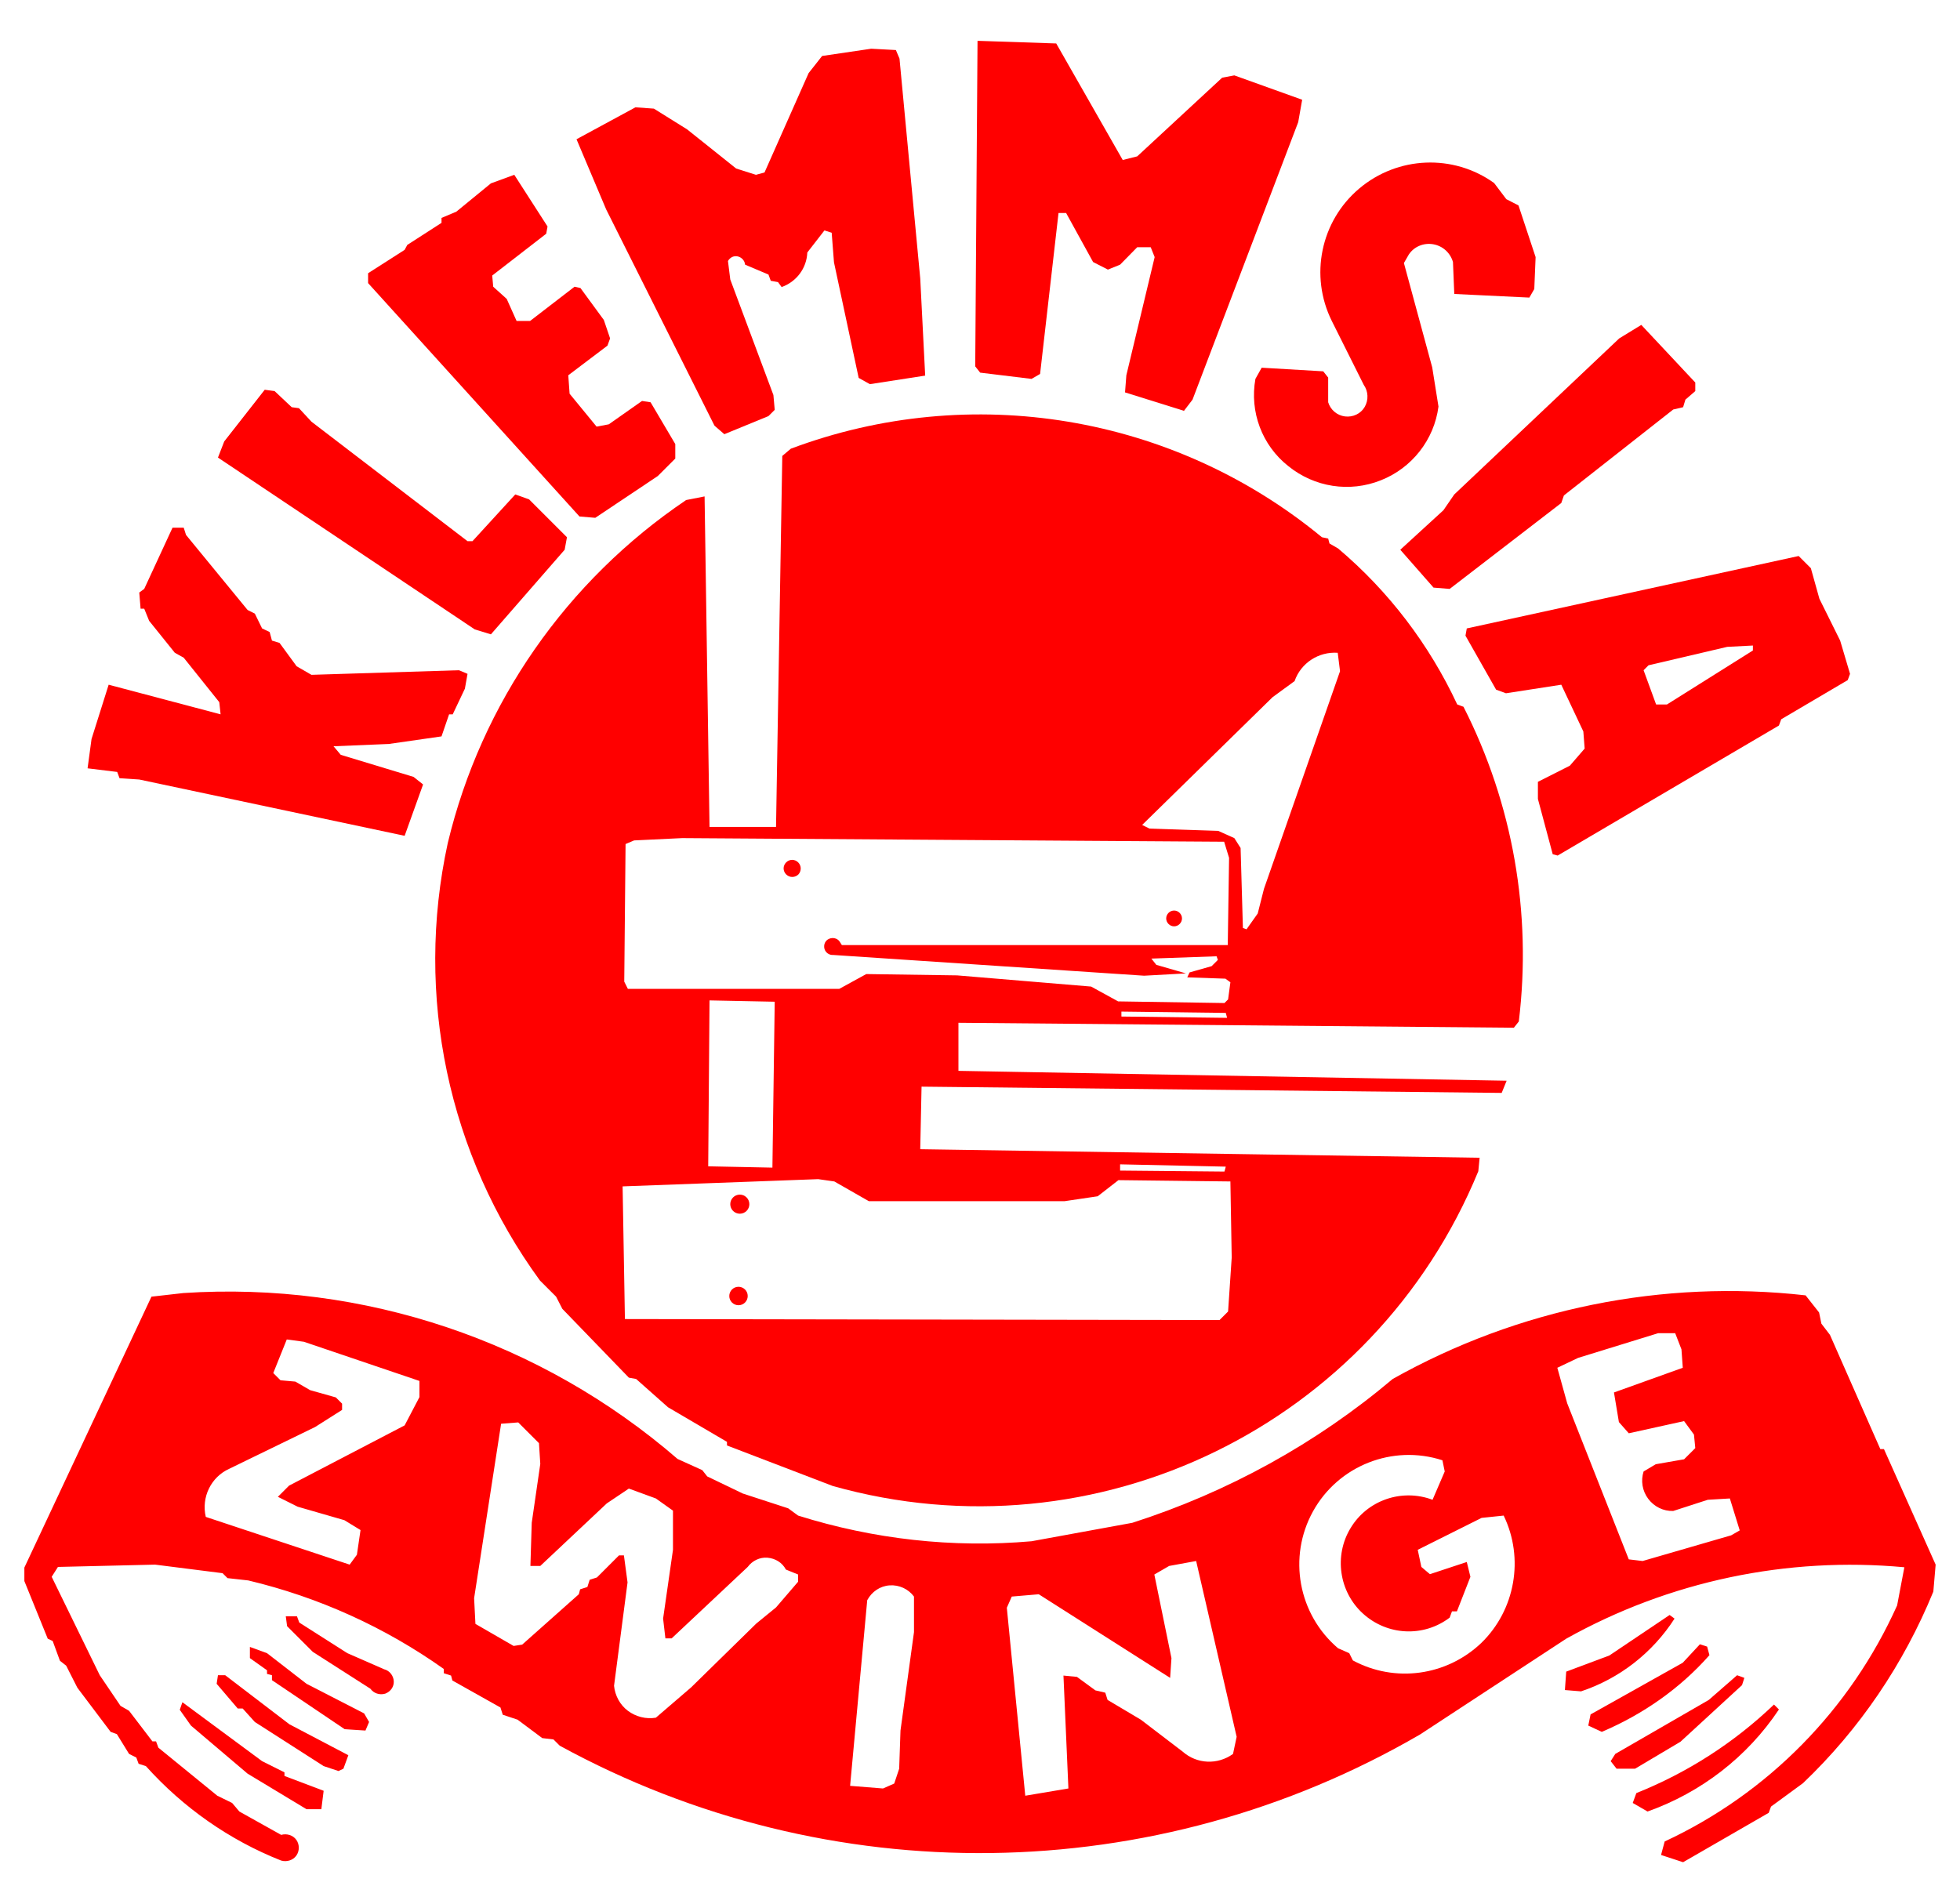 <?xml version="1.0" encoding="utf-8"?>
<!-- Generator: Adobe Illustrator 19.1.0, SVG Export Plug-In . SVG Version: 6.00 Build 0)  -->
<svg version="1.1" baseProfile="basic" id="Logo" xmlns="http://www.w3.org/2000/svg" xmlns:xlink="http://www.w3.org/1999/xlink"
	 x="0px" y="0px" viewBox="0 0 595.3 578.5" xml:space="preserve">
<style type="text/css">
	.st0{fill:#FF0000;}
</style>
<g>
	<polygon class="st0" points="341.7,119.2 342.1,114 350.7,78.1 349.5,75.1 345.4,75.1 340.2,80.4 336.5,81.9 332,79.6 323.8,64.7 
		321.5,64.7 315.9,113.6 313.3,115.1 297.7,113.2 296.2,111.3 296.9,12.4 320.8,13.2 341,48.6 345.4,47.5 371.2,23.6 374.9,22.9 
		395.5,30.3 394.3,37.1 362.2,121.4 359.6,124.8 	"/>
	<path class="st0" d="M220,131.9l-3-2.6l-32.9-65.7l-9-21.3l17.9-9.7l5.6,0.4l10.1,6.3l14.9,11.9l6,1.9l2.6-0.7l13.4-30.2l4.1-5.2
		l14.9-2.2l7.5,0.4l1.1,2.6l6.3,66.8l1.5,29.5l-16.8,2.6l-3.4-1.9l-7.5-35.1l-0.7-9l-2.2-0.7l-5.2,6.7c-0.2,4.8-3.3,8.9-7.8,10.5
		l-1.1-1.5l-2.2-0.4l-0.7-1.9l-7.1-3c-0.1-1.2-1-2.2-2.2-2.5c-1.2-0.3-2.4,0.3-3,1.4l0.7,5.6l13.1,35.1l0.4,4.5l-1.9,1.9L220,131.9z
		"/>
	<path class="st0" d="M381.3,115.1l1.9-3.4l18.7,1.1l1.5,1.9v7.5c0.7,2.3,2.7,4,5.1,4.3c2.4,0.3,4.8-0.8,6-2.9
		c1.2-2.1,1.1-4.7-0.3-6.7l-9.7-19.4c-6.8-13.7-3.4-30.3,8.3-40.2c11.7-9.9,28.6-10.6,41-1.7l3.7,4.9l3.7,1.9l5.2,15.7l-0.4,9.7
		l-1.5,2.6l-22.8-1.1l-0.4-9.7c-0.8-2.8-3.1-4.9-6-5.4c-2.9-0.5-5.8,0.7-7.4,3.1l-1.5,2.6l8.6,31.7l1.9,11.9
		c-1.3,10.1-8.1,18.7-17.5,22.4c-9.5,3.8-20.2,2.1-28.1-4.3C383.3,135.3,379.5,125.1,381.3,115.1z"/>
	<polygon class="st0" points="176,156.9 111.8,86 111.8,83 122.9,75.9 123.7,74.4 134.1,67.7 134.1,66.2 138.6,64.3 149.1,55.7 
		156.2,53.1 166.3,68.8 165.9,71 149.5,83.7 149.8,87.1 153.9,90.8 156.9,97.5 161,97.5 174.5,87.1 176.3,87.5 183.4,97.2 
		185.3,102.8 184.5,105 172.6,114 173,119.6 181.2,129.6 184.9,128.9 195,121.8 197.6,122.2 205.1,134.9 205.1,139.3 199.8,144.6 
		180.8,157.3 	"/>
	<polygon class="st0" points="440.3,178.9 435.4,178.5 425.3,167 438.4,155 441.7,150.2 491.8,102.8 498.5,98.7 514.9,116.2 
		514.9,118.8 511.9,121.4 511.2,123.7 508.2,124.4 475,150.5 474.2,152.8 	"/>
	<polygon class="st0" points="149.1,192.7 144.2,191.2 66.2,139 68.1,134.1 80.4,118.4 83.4,118.8 88.6,123.7 90.8,124 94.6,128.1 
		142,164.4 143.5,164.4 156.5,150.2 160.7,151.7 172.2,163.2 171.5,167 	"/>
	<polygon class="st0" points="122.9,253.9 42.3,236.8 36.3,236.4 35.6,234.5 26.6,233.4 27.8,224.5 33,208 67,217 66.6,213.3 
		55.8,199.8 53.1,198.3 45.3,188.6 43.8,184.9 42.7,184.9 42.3,180 43.8,178.9 52.4,160.3 55.8,160.3 56.5,162.5 75.2,185.3 
		77.4,186.4 79.6,190.9 81.9,192 82.6,194.6 84.9,195.3 90.1,202.4 94.6,205 139.4,203.6 142,204.7 141.2,209.2 137.5,217 
		136.4,217 134.1,223.7 118.1,226 101.3,226.7 103.5,229.3 125.6,236 128.5,238.3 	"/>
	<path class="st0" d="M473.1,259.9l-1.5-0.4l-4.5-16.8v-5.2l9.7-4.9l4.5-5.2l-0.4-5.2l-6.7-14.2l-16.8,2.6l-3-1.1l-9.3-16.4l0.4-2.2
		l100.8-22l3.7,3.7l2.6,9.3l6.3,12.7l3,10.1l-0.7,1.9L541,218.5l-0.7,1.9L473.1,259.9z M506.3,214l26.1-16.4v-1.5l-7.8,0.4
		l-23.9,5.6l-1.5,1.5L503,214H506.3z"/>
	<path class="st0" d="M252.9,451.4l-32.1-12.3V438l-17.9-10.5l-9.7-8.6l-2.2-0.4l-20.2-20.9l-1.9-3.7l-4.9-4.9
		c-27.9-38.2-38.1-86.6-28-132.9c10.2-42.6,36.1-79.7,72.4-104.2l5.6-1.1l1.5,100.4h20.2l1.9-112.7l2.6-2.2
		c54.7-20.5,116.2-10.3,161.3,26.9l1.9,0.4l0.4,1.5l2.6,1.5c15.4,13,27.7,29.2,36.2,47.4l1.9,0.7c15,29.5,20.8,62.7,16.8,95.6
		l-1.5,1.9l-168.7-1.5v14.6l166.5,3l-1.5,3.7l-176.2-1.9l-0.4,19l169.9,2.6l-0.4,4.1C417.3,432.9,333,474,252.9,451.4z M371.9,304.7
		l1.1-1.1l0.7-5.2l-1.5-1.1l-11.6-0.4l0.7-1.5l6.7-1.9l1.9-1.9l-0.4-1.1l-19.8,0.7l1.5,1.9l9,2.6l-12.7,0.7l-94.4-6.3
		c-1.2,0.1-2.4-0.7-2.7-1.9c-0.3-1.2,0.2-2.5,1.4-3c1.1-0.5,2.5-0.2,3.2,0.8l0.7,1.1h117.2l0.4-26.5l-1.5-4.9l-164.6-1.1l-14.6,0.7
		l-2.6,1.1l-0.4,41.8l1.1,2.2h64.2l8.2-4.5l27.6,0.4l40.7,3.4l8.2,4.5L371.9,304.7z M370.4,401l2.6-2.6l1.1-16.4l-0.4-23.1l-34-0.4
		l-6.3,4.9l-10.1,1.5h-59.4l-10.5-6l-4.9-0.7l-59.4,2.2l0.7,40.3L370.4,401z M227.1,393.7c0-1.6-1.3-2.8-2.8-2.8
		c-1.6,0-2.8,1.3-2.8,2.8c0,1.6,1.3,2.8,2.8,2.8C225.9,396.5,227.1,395.2,227.1,393.7z M227.6,365.8c0-1.6-1.3-2.9-2.9-2.9
		c-1.6,0-2.9,1.3-2.9,2.9c0,1.6,1.3,2.9,2.9,2.9C226.3,368.7,227.6,367.4,227.6,365.8z M359,279c0-1.3-1.1-2.4-2.4-2.4
		s-2.4,1.1-2.4,2.4c0,1.3,1.1,2.4,2.4,2.4S359,280.3,359,279z M243.2,263.8c0-1.4-1.2-2.6-2.6-2.6c-1.4,0-2.6,1.2-2.6,2.6
		c0,1.4,1.2,2.6,2.6,2.6C242.1,266.4,243.2,265.3,243.2,263.8z M382,277.5l1.9-7.5l23.1-66.1l-0.7-5.6c-5.8-0.4-11.2,3.1-13.1,8.6
		l-6.7,4.9l-39.6,38.8l2.2,1.1l20.9,0.7l4.9,2.2l1.9,3l0.7,24.3l1.1,0.4L382,277.5z M234.6,354.7l0.7-50.4l-19.8-0.4l-0.4,50.4
		L234.6,354.7z M372.7,309.2l-0.4-1.5l-31.7-0.4v1.5L372.7,309.2z M371.9,355.9l0.4-1.5l-32.1-0.7v1.9L371.9,355.9z"/>
	<path class="st0" d="M511.2,565.7l-6.7-2.2l1.1-4.1c31.4-14.6,56.4-40.1,70.6-71.7l2.2-11.6c-35.6-3.3-71.4,4.2-102.7,21.7
		l-44.4,29.1c-80.5,46.8-179.6,48.1-261.3,3.4l-1.9-1.9l-3.4-0.4l-7.5-5.6l-4.5-1.5l-0.7-2.2l-14.6-8.2l-0.4-1.5l-2.2-0.7V507
		c-17.9-12.7-38-21.8-59.4-26.9l-6.3-0.7l-1.5-1.5l-20.5-2.6l-29.5,0.7l-1.9,3l14.6,29.9l6.3,9.3l2.6,1.5l7.1,9.3h1.1l0.7,1.9
		l17.9,14.6l4.5,2.2l2.2,2.6l12.7,7.1c1.7-0.5,3.6,0.1,4.6,1.5c1,1.4,1,3.4,0,4.8c-1,1.4-2.9,2-4.6,1.5
		c-15.7-6.2-29.8-16.1-41.1-28.7l-2.2-0.7l-0.7-1.9l-2.2-1.1l-3.7-6l-1.9-0.7l-10.1-13.4l-3.4-6.7l-1.9-1.5l-2.2-6l-1.5-0.7
		l-7.1-17.5v-4.1L46,393.9l9.7-1.1c54.7-3.6,108.6,14.5,150.1,50.4l7.5,3.4l1.5,1.9l10.8,5.2l13.8,4.5l3,2.2
		c22.9,7.2,47,9.9,70.9,7.8l30.6-5.6c29-9.3,55.9-24.1,79.1-43.7c38.1-21.4,82-30.3,125.4-25.4l4.1,5.2l0.7,3.4l2.6,3.4l15.3,34.7
		h1.1l15.7,35.1l-0.7,8.2c-9,22-22.4,41.8-39.6,58.2l-9.7,7.1l-0.7,1.9L511.2,565.7z M498.9,474.2l26.9-7.8l2.6-1.5l-3-9.7l-6.7,0.4
		l-10.5,3.4c-3,0.1-5.8-1.3-7.6-3.7c-1.8-2.4-2.3-5.5-1.4-8.3l3.7-2.2l8.6-1.5l3.4-3.4l-0.4-4.1l-3-4.1l-16.8,3.7l-3-3.4l-1.5-9
		l20.9-7.5l-0.4-5.6l-1.9-4.9h-5.2l-24.3,7.5l-6.3,3l3,10.8l18.7,47.4L498.9,474.2z M106.2,475.3l2.2-3l1.1-7.5l-4.9-3l-14.2-4.1
		l-6-3l3.4-3.4l35.1-18.3l4.5-8.6v-4.9l-35.1-11.9l-5.2-0.7L83,417.1l2.2,2.2l4.5,0.4l4.5,2.6l7.8,2.2l1.9,1.9v1.9l-8.2,5.2
		l-26.1,12.7c-5.5,2.5-8.5,8.6-7.1,14.6L106.2,475.3z M209.9,512.6l19.8-19.4l6-4.9l6.7-7.8v-2.2l-3.7-1.5c-1.1-2.1-3.2-3.4-5.6-3.6
		c-2.3-0.2-4.6,0.9-6,2.8L204,497.7h-1.9l-0.7-6l3-20.9v-11.9l-5.2-3.7l-8.2-3l-6.7,4.5l-20.2,19h-3l0.4-13.1l2.6-17.9l-0.4-6.3
		l-6.3-6.3l-5.2,0.4l-8.2,53l0.4,7.8l11.6,6.7l2.6-0.4l17.2-15.3l0.4-1.5l2.2-0.7l0.7-2.2l2.2-0.7l6.7-6.7h1.5l1.1,8.2l-4.1,31.4
		c0.3,3,1.8,5.8,4.2,7.6c2.4,1.8,5.5,2.6,8.5,2.1L209.9,512.6z M456.7,460.4l-6.7,0.7l-19.4,9.7l1.1,5.2l2.6,2.2l11.2-3.7l1.1,4.5
		l-4.1,10.5H441l-0.7,1.9c-7.9,6-18.9,5.5-26.3-1.2c-7.3-6.6-8.9-17.6-3.8-26c5.1-8.5,15.6-12.1,24.9-8.6l3.7-8.6l-0.7-3.4
		c-15.1-4.9-31.6,1.6-39.3,15.5c-7.7,13.9-4.5,31.3,7.6,41.6l3.4,1.5l1.1,2.2c12.8,6.9,28.5,4.7,39-5.3
		C460.2,489.1,463,473.4,456.7,460.4z M324.5,543.3l-1.5-34.3l4.1,0.4l5.6,4.1l3,0.7l0.7,2.2l10.1,6l12.7,9.7
		c4.3,3.8,10.6,4.1,15.3,0.7l1.1-5.2l-12.3-53.4l-8.2,1.5l-4.5,2.6l5.2,25.4l-0.4,6l-39.9-25.4l-8.2,0.7l-1.5,3.4l5.6,57.1
		L324.5,543.3z M268.2,543.3l3.4-1.5l1.5-4.5l0.4-11.6l4.1-29.9V485c-1.7-2.3-4.5-3.6-7.4-3.4c-2.9,0.2-5.4,1.9-6.8,4.5l-5.2,56.4
		L268.2,543.3z"/>
	<path class="st0" d="M112.5,513L95,501.8l-7.8-7.8l-0.4-3h3.4l0.7,1.9l14.6,9.3l11.2,4.9c1.6,0.4,2.8,1.9,2.9,3.6
		c0.1,1.7-1,3.2-2.6,3.8C115.3,515,113.5,514.4,112.5,513z"/>
	<path class="st0" d="M480.2,513.8l-4.9-0.4l0.4-5.6l13.1-4.9l18.3-12.3l1.5,1.1C501.9,502.1,491.9,509.9,480.2,513.8z"/>
	<path class="st0" d="M486.5,526.1l-4.1-1.9l0.7-3.4l28-15.7l5.2-5.6l2.2,0.7l0.7,2.6C510.3,512.9,499,520.8,486.5,526.1z"/>
	<polygon class="st0" points="111,525.7 104.7,525.3 82.6,510.4 82.6,508.9 81.1,508.5 81.1,507.4 75.9,503.7 75.9,500.3 
		81.1,502.2 93.1,511.5 110.6,520.5 112.1,523.1 	"/>
	<polygon class="st0" points="102.8,538 98.3,536.5 77.4,523.1 73.7,519 72.2,519 65.8,511.5 66.2,508.9 68.4,508.9 87.9,523.8 
		105.8,533.2 104.3,537.3 	"/>
	<polygon class="st0" points="491,537.3 489.2,535 490.6,532.8 519,516.4 527.6,508.9 529.8,509.7 529.1,511.9 510.4,529.1 
		496.6,537.3 	"/>
	<polygon class="st0" points="97.6,549.6 93.1,549.6 75.2,538.8 58,524.2 54.6,519.4 55.4,517.1 79.6,535 86.4,538.4 86.4,539.5 
		98.3,544 	"/>
	<path class="st0" d="M495.9,547.7l1.1-3c15.5-6.2,29.7-15.3,41.8-26.9l1.5,1.5c-9.6,14.4-23.6,25.2-39.9,31L495.9,547.7z"/>
</g>
<g>
</g>
<g>
</g>
<g>
</g>
<g>
</g>
<g>
</g>
<g>
</g>
<g>
</g>
<g>
</g>
<g>
</g>
<g>
</g>
<g>
</g>
<g>
</g>
</svg>
